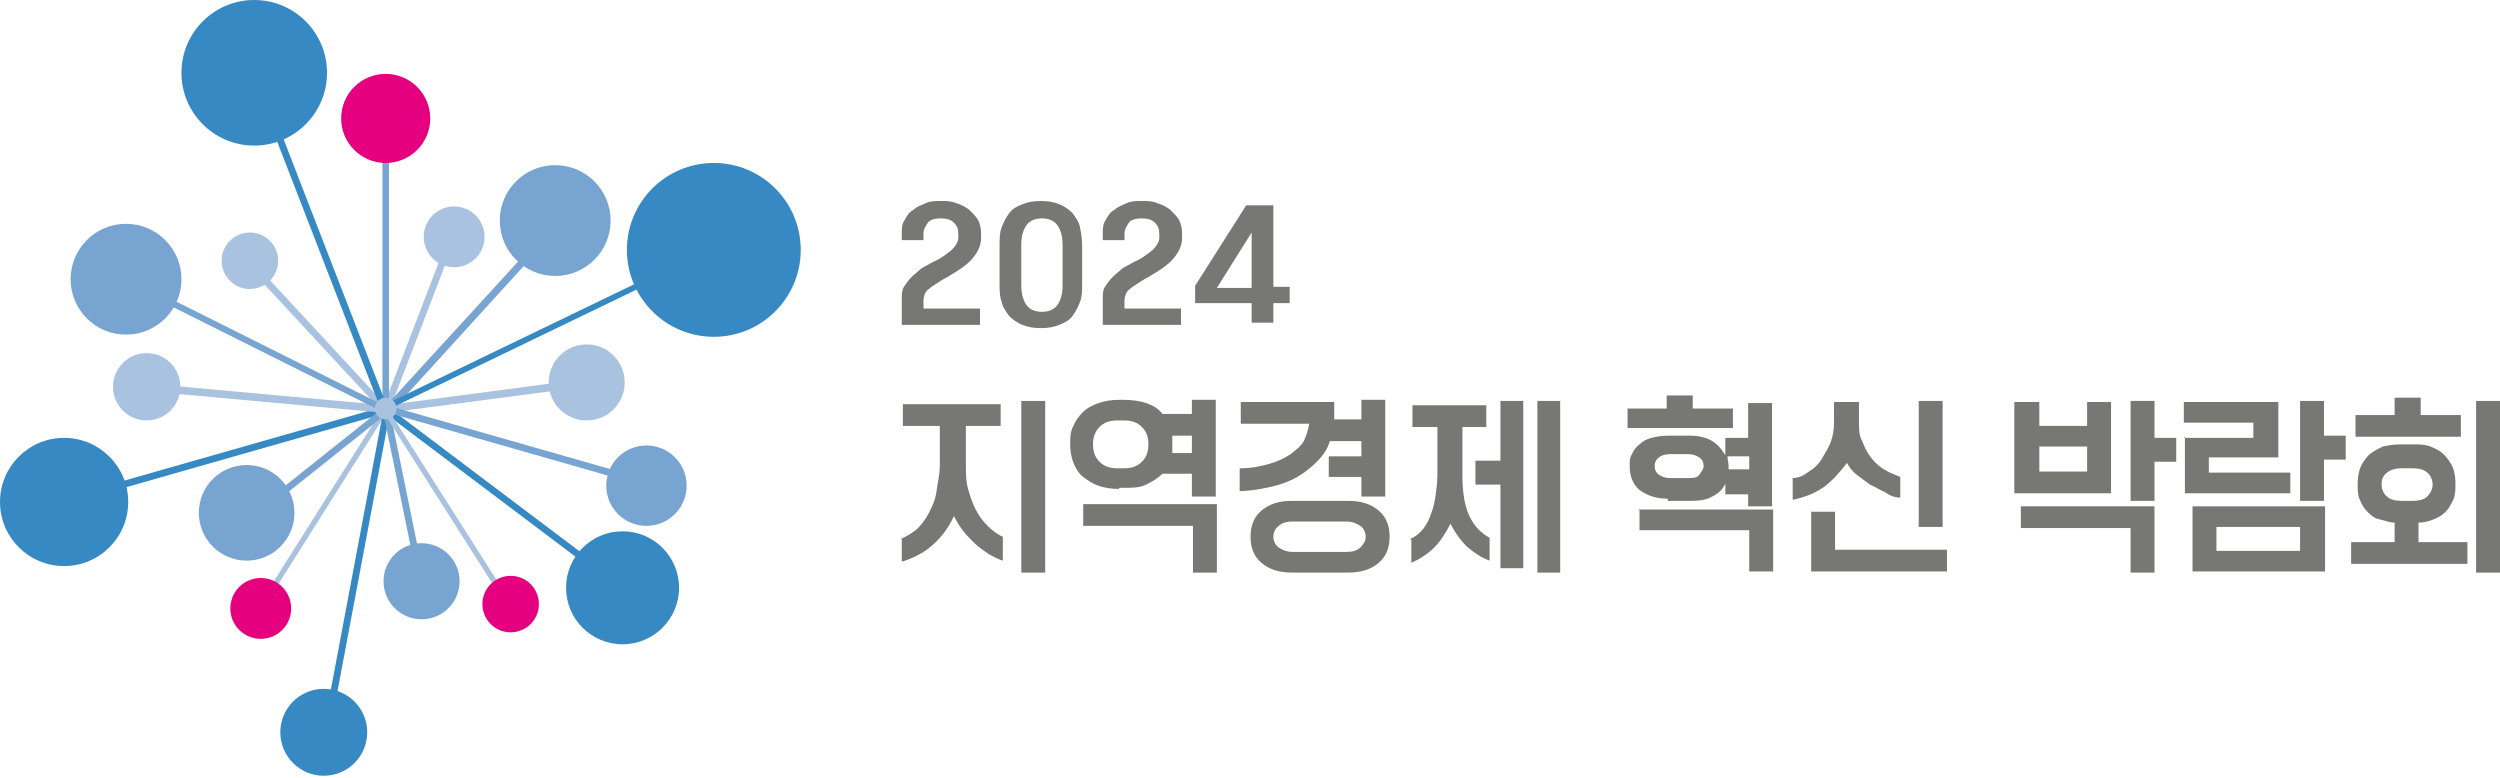 <?xml version="1.0" encoding="UTF-8"?>
<svg id="_레이어_1" data-name=" 레이어 1" xmlns="http://www.w3.org/2000/svg" version="1.1" viewBox="0 0 230.1 71.6">
  <defs>
    <style>
      .cls-1 {
        fill: #77a4d1;
      }

      .cls-1, .cls-2, .cls-3, .cls-4, .cls-5 {
        stroke-width: 0px;
      }

      .cls-2 {
        fill: #e4007f;
      }

      .cls-3 {
        fill: #a9c2e0;
      }

      .cls-4 {
        fill: #3689c2;
      }

      .cls-5 {
        fill: #777874;
      }
    </style>
  </defs>
  <g>
    <path class="cls-5" d="M83,27.5c0-.4,0-.8.2-1.1s.4-.6.7-.9c.3-.3.6-.5.9-.8.4-.2.7-.4,1.1-.6.7-.3,1.2-.7,1.7-1.1.4-.4.6-.8.6-1.1v-.4c0-.4-.1-.7-.4-1-.3-.3-.7-.4-1.2-.4s-1,.1-1.2.4-.4.6-.4,1v.6h-2v-.6c0-.5,0-.9.3-1.3.2-.4.4-.7.8-.9.3-.3.7-.4,1.1-.6s.9-.2,1.4-.2,1,0,1.4.2c.4.1.8.3,1.2.6.3.3.6.6.8.9.2.4.3.8.3,1.3v.4c0,.7-.3,1.3-.8,1.9-.5.6-1.3,1.1-2.3,1.7-.4.2-.7.4-1,.6s-.5.3-.7.5c-.2.1-.3.3-.4.5,0,.1-.1.3-.1.5v.8h5.2v1.5h-7.2v-2.3h0Z"/>
    <path class="cls-5" d="M92,22.6c0-.6,0-1.2.2-1.7.2-.5.4-.9.7-1.3.3-.4.7-.6,1.2-.8s1-.3,1.7-.3,1.2.1,1.7.3.9.5,1.2.8c.3.4.6.8.7,1.3s.2,1.1.2,1.7v3.5c0,.6,0,1.2-.2,1.7s-.4.9-.7,1.3c-.3.4-.7.6-1.2.8s-1,.3-1.7.3-1.2-.1-1.7-.3c-.5-.2-.9-.5-1.2-.8-.3-.4-.6-.8-.7-1.3-.2-.5-.2-1.1-.2-1.7v-3.5ZM97.8,22.5c0-.8-.2-1.4-.5-1.8-.3-.4-.8-.6-1.4-.6s-1.1.2-1.4.6c-.3.4-.5,1-.5,1.8v3.8c0,.8.2,1.4.5,1.8.3.4.8.6,1.4.6s1.1-.2,1.4-.6c.3-.4.5-1,.5-1.8v-3.8Z"/>
    <path class="cls-5" d="M101.5,27.5c0-.4,0-.8.2-1.1s.4-.6.7-.9c.3-.3.6-.5.9-.8.4-.2.7-.4,1.1-.6.7-.3,1.2-.7,1.7-1.1.4-.4.6-.8.6-1.1v-.4c0-.4-.1-.7-.4-1-.3-.3-.7-.4-1.2-.4s-1,.1-1.2.4-.4.6-.4,1v.6h-2v-.6c0-.5,0-.9.3-1.3.2-.4.4-.7.8-.9.3-.3.7-.4,1.1-.6s.9-.2,1.4-.2,1,0,1.4.2c.4.1.8.3,1.2.6.3.3.6.6.8.9.2.4.3.8.3,1.3v.4c0,.7-.3,1.3-.8,1.9-.5.6-1.3,1.1-2.3,1.7-.4.2-.7.4-1,.6s-.5.3-.7.5c-.2.1-.3.3-.4.5,0,.1-.1.3-.1.5v.8h5.2v1.5h-7.2v-2.3h0Z"/>
    <path class="cls-5" d="M110,26.3l4.7-7.4h2.5v7.5h1.5v1.5h-1.5v1.8h-2v-1.8h-5.2v-1.7h0ZM115.2,26.5v-5.1l-3.2,5.1h3.2Z"/>
    <path class="cls-5" d="M82.9,49.6c.5-.2,1-.5,1.5-.9.4-.4.8-.9,1.1-1.5s.6-1.2.7-2,.3-1.5.3-2.4v-3.6h-3.4v-2h9v2h-3.2v3.6c0,.8,0,1.5.2,2.2s.4,1.3.7,1.9.7,1.1,1.1,1.5c.4.4.9.8,1.4,1v2.2c-.4-.1-.9-.4-1.3-.6-.4-.3-.9-.6-1.3-1-.4-.4-.8-.8-1.1-1.2-.3-.4-.6-.9-.8-1.3-.5,1.1-1.2,2-2,2.7-.8.7-1.8,1.2-2.8,1.5v-2.2h0ZM94,36.9h2.2v15.8h-2.2v-15.8Z"/>
    <path class="cls-5" d="M103,45c-.7,0-1.4-.1-1.9-.3-.6-.2-1-.5-1.4-.8s-.7-.8-.9-1.3-.3-1.1-.3-1.7,0-1.2.3-1.7c.2-.5.5-.9.9-1.3s.9-.6,1.4-.8c.6-.2,1.2-.3,1.9-.3h.4c.8,0,1.5.1,2.1.3s1.1.5,1.5,1h2.7v-1.3h2.2v8.9h-2.2v-2.1h-2.7c-.4.4-.9.7-1.5,1s-1.3.3-2.1.3h-.4ZM99.6,46.4h12.4v6.3h-2.2v-4.3h-10.1v-2h0ZM103.5,43.1c.7,0,1.2-.2,1.6-.6.4-.4.6-.9.6-1.6s-.2-1.2-.6-1.6-.9-.6-1.6-.6h-.7c-.7,0-1.2.2-1.6.6-.4.4-.6.9-.6,1.6s.2,1.2.6,1.6.9.6,1.6.6h.7ZM109.7,41.8v-1.7h-1.8c0,.1,0,.3,0,.4s0,.3,0,.4c0,.3,0,.6,0,.8h1.8Z"/>
    <path class="cls-5" d="M114.2,43.1c1,0,1.9-.2,2.6-.4s1.4-.5,2-.9c.5-.4,1-.8,1.2-1.2s.4-1,.5-1.6h-6.3v-2h8.6v1.6h2.5v-1.8h2.2v8.9h-2.2v-1.8h-3v-1.9h3v-1.4h-2.9c-.2.7-.6,1.3-1.2,1.9-.5.5-1.1,1-1.8,1.4s-1.5.7-2.4.9-1.9.4-2.9.4v-2.1h0ZM118.9,52.7c-1.2,0-2.1-.3-2.8-.9-.7-.6-1-1.4-1-2.4s.3-1.8,1-2.4,1.6-.9,2.8-.9h5.2c1.2,0,2.1.3,2.8.9s1,1.4,1,2.4-.3,1.8-1,2.4-1.6.9-2.8.9h-5.2ZM123.9,50.8c.5,0,1-.1,1.3-.4s.5-.6.5-1-.2-.8-.5-1c-.3-.2-.7-.4-1.3-.4h-4.9c-.5,0-1,.1-1.3.4-.3.2-.5.6-.5,1s.2.8.5,1,.7.4,1.3.4h4.9Z"/>
    <path class="cls-5" d="M129.8,49.6c.3-.1.7-.4,1-.7s.6-.8.8-1.3c.2-.5.4-1.1.5-1.8.1-.7.2-1.4.2-2.1v-4.4h-2.3v-2h6.8v2h-2.2v4.4c0,1.6.2,2.8.6,3.7s1,1.6,1.9,2.1v2.1c-.8-.3-1.4-.7-2.1-1.3-.6-.6-1.1-1.3-1.5-2.1-.4.8-.9,1.6-1.5,2.2-.6.6-1.4,1.1-2.1,1.4v-2.1h0ZM138.1,44.6h-2.3v-2.2h2.3v-5.5h2.1v15.4h-2.1v-7.8ZM141.5,36.9h2.1v15.8h-2.1v-15.8Z"/>
    <path class="cls-5" d="M149.7,37.6h3.7v-1.2h2.4v1.2h3.7v1.8h-9.7v-1.8h0ZM153.5,45.9c-1.1,0-1.9-.3-2.6-.8-.6-.5-.9-1.3-.9-2.1s0-.8.2-1.2.4-.7.7-.9c.3-.3.7-.5,1.1-.6s.9-.2,1.5-.2h2.1c.8,0,1.5.2,2,.5.5.3.9.8,1.2,1.3v-1.6h2.1v-3.2h2.2v9.5h-2.2v-1.1h-2.1v-1c-.2.5-.6.9-1.2,1.2-.5.3-1.2.4-2,.4h-2.1,0ZM150.8,46.9h12.4v5.7h-2.2v-3.8h-10.1v-2h0ZM155.4,44c.4,0,.8,0,1-.3s.4-.5.4-.8-.1-.6-.4-.8-.6-.3-1-.3h-1.7c-.4,0-.8.1-1,.3-.3.2-.4.5-.4.8s.1.6.4.8c.3.2.6.3,1,.3h1.7ZM161,43.2v-1.2h-2c0,.3.1.6.1.9v.3h1.9,0Z"/>
    <path class="cls-5" d="M165,44c.6,0,1.1-.3,1.5-.6.5-.3.9-.7,1.2-1.2s.6-1,.8-1.5c.2-.6.3-1.1.3-1.8v-1.9h2.3v1.9c0,.6,0,1.2.3,1.7.2.5.4,1,.8,1.5.3.4.7.8,1.2,1.1.5.3,1,.5,1.5.7v1.9c-.5,0-1-.2-1.4-.5-.5-.2-.9-.5-1.4-.7-.4-.3-.8-.6-1.2-.9s-.7-.7-.9-1.1c-.6.8-1.3,1.6-2.1,2.2s-1.9,1-2.9,1.2v-1.9h0ZM166.7,47.1h2.2v3.5h10.3v2h-12.5v-5.5ZM176.6,36.9h2.2v11.6h-2.2v-11.6Z"/>
    <path class="cls-5" d="M185.5,37h2.2v2.2h4.4v-2.2h2.2v8.4h-8.9v-8.4h0ZM185.9,46.6h12.4v6.1h-2.2v-4.1h-10.1v-2ZM192.1,43.4v-2.3h-4.4v2.3h4.4ZM196.1,36.9h2.2v3.4h2v2.2h-2v3.6h-2.2v-9.1h0Z"/>
    <path class="cls-5" d="M201,40.3h6.4v-1.4h-6.4v-1.9h8.7v5.1h-6.4v1.4h7.5v1.9h-9.7v-5.2h0ZM201.8,46.6h12.2v6h-12.2v-6ZM211.7,50.7v-2.2h-7.7v2.2h7.7ZM211.7,36.9h2.2v3.2h2v2.2h-2v3.8h-2.2v-9.1Z"/>
    <path class="cls-5" d="M216.5,49.9h3.9v-1.8c-.5,0-.9-.2-1.4-.3s-.8-.4-1.1-.7c-.3-.3-.5-.6-.7-1.1-.2-.4-.2-.9-.2-1.5s.1-1.1.3-1.6c.2-.4.5-.8.8-1.1.4-.3.8-.5,1.2-.7.5-.1,1-.2,1.6-.2h1.2c.6,0,1.1,0,1.6.2s.9.4,1.2.7.6.7.8,1.1c.2.4.3,1,.3,1.6s0,1-.2,1.5c-.2.4-.4.8-.7,1.1s-.6.5-1.1.7-.9.3-1.4.3v1.8h4.5v2h-10.7v-2h0ZM216.7,38.2h3.7v-1.6h2.4v1.6h3.7v2h-9.7v-2h0ZM222,46.1c.6,0,1.1-.1,1.4-.4.3-.3.5-.7.5-1.1s-.2-.9-.5-1.1c-.3-.3-.8-.4-1.4-.4h-.9c-.6,0-1,.1-1.4.4s-.5.7-.5,1.1.2.9.5,1.1c.3.3.8.4,1.4.4h.9ZM227.9,36.9h2.2v15.8h-2.2v-15.8Z"/>
  </g>
  <g>
    <g>
      <path class="cls-4" d="M7.1,46.1c-.1,0-.3,0-.3-.2,0-.2,0-.4.2-.4l28.4-8.1c.2,0,.3,0,.4.2,0,.2,0,.4-.2.4l-28.4,8.1s0,0,0,0h0Z"/>
      <circle class="cls-4" cx="5.9" cy="46.2" r="5.9"/>
    </g>
    <g>
      <path class="cls-3" d="M24.3,55.8c0,0-.1,0-.2,0-.1,0-.2-.3-.1-.4l11.3-17.9c0-.1.3-.2.4-.1.2,0,.2.3,0,.4l-11.3,17.9c0,.1-.2.1-.3.1h0Z"/>
      <circle class="cls-2" cx="24" cy="56" r="2.8"/>
    </g>
    <g>
      <path class="cls-3" d="M35.4,38c0,0-.2,0-.2-.1l-12.7-13.7c-.1-.1-.1-.3,0-.4.1-.1.3-.1.5,0l12.7,13.7c.1.1.1.3,0,.4,0,0-.1,0-.2,0h0Z"/>
      <circle class="cls-3" cx="23" cy="24" r="2.6"/>
    </g>
    <g>
      <path class="cls-3" d="M35.4,38h0l-20.8-1.9c-.2,0-.3-.2-.3-.4,0-.2.2-.3.4-.3l20.8,1.9c.2,0,.3.2.3.4,0,.2-.2.3-.3.3Z"/>
      <circle class="cls-3" cx="13.5" cy="35.6" r="3.1"/>
    </g>
    <g>
      <path class="cls-4" d="M56.3,53.6c0,0-.1,0-.2,0l-20.7-15.6c-.1-.1-.2-.3,0-.4.1-.1.3-.2.5,0l20.7,15.6c.1.1.2.3,0,.4,0,0-.2.1-.2.1h0Z"/>
      <circle class="cls-4" cx="57.3" cy="54.1" r="5.2"/>
    </g>
    <g>
      <path class="cls-4" d="M29.8,68.4h0c-.2,0-.3-.2-.2-.4l5.7-30.3c0-.2.2-.3.4-.2.2,0,.3.2.2.4l-5.7,30.3c0,.1-.2.3-.3.3h0Z"/>
      <circle class="cls-4" cx="29.8" cy="67.4" r="4"/>
    </g>
    <g>
      <path class="cls-1" d="M39.2,56c-.2,0-.3-.1-.3-.3l-3.7-18.1c0-.2,0-.3.2-.4.2,0,.3,0,.4.2l3.7,18.1c0,.2,0,.3-.2.4h0Z"/>
      <circle class="cls-1" cx="38.8" cy="53.5" r="3.5"/>
    </g>
    <g>
      <path class="cls-3" d="M46.7,55.5c0,0-.2,0-.3-.1l-11.2-17.6c0-.1,0-.3,0-.4.2-.1.3,0,.4.1l11.2,17.6c0,.1,0,.3,0,.4,0,0-.1,0-.2,0h0Z"/>
      <circle class="cls-2" cx="47" cy="55.6" r="2.6"/>
    </g>
    <g>
      <path class="cls-3" d="M35.6,37.8s0,0-.1,0c-.2,0-.2-.2-.2-.4l6.1-15.9c0-.2.2-.2.4-.2.2,0,.2.2.2.4l-6.1,15.9c0,.1-.2.2-.3.2Z"/>
      <circle class="cls-3" cx="41.8" cy="21.8" r="2.8"/>
    </g>
    <g>
      <path class="cls-1" d="M35.5,38c-.2,0-.3-.1-.3-.3V12c0-.2.1-.3.3-.3s.3.1.3.3v25.7c0,.2-.1.3-.3.3Z"/>
      <circle class="cls-2" cx="35.5" cy="10.9" r="4.1"/>
    </g>
    <g>
      <path class="cls-4" d="M35.4,38c-.1,0-.2,0-.3-.2l-11.5-29.7c0-.2,0-.4.2-.4s.4,0,.4.2l11.5,29.7c0,.2,0,.4-.2.4,0,0,0,0-.1,0h0Z"/>
      <circle class="cls-4" cx="23.4" cy="6.7" r="6.7"/>
    </g>
    <g>
      <path class="cls-3" d="M35.5,38c-.2,0-.3-.1-.3-.3,0-.2,0-.3.3-.4l18.2-2.4c.2,0,.3.1.4.3,0,.2,0,.3-.3.4l-18.2,2.4h0Z"/>
      <circle class="cls-3" cx="54" cy="35.2" r="3.5"/>
    </g>
    <g>
      <path class="cls-1" d="M35.5,38c0,0-.2,0-.2,0-.1-.1-.1-.3,0-.4l17.4-19c.1-.1.3-.1.5,0s.1.3,0,.4l-17.3,19c0,0-.2.1-.2.1h0Z"/>
      <circle class="cls-1" cx="51.1" cy="20.3" r="5.1"/>
    </g>
    <g>
      <path class="cls-1" d="M35.5,38s0,0-.1,0l-23-11.5c-.2,0-.2-.3-.1-.4s.3-.2.4-.1l23,11.5c.2,0,.2.3.1.4,0,.1-.2.2-.3.2h0Z"/>
      <circle class="cls-1" cx="11.6" cy="25.7" r="5.1"/>
    </g>
    <g>
      <path class="cls-4" d="M35.6,37.8c-.1,0-.2,0-.3-.2,0-.2,0-.4.2-.4l28.8-13.9c.2,0,.3,0,.4.1,0,.2,0,.4-.2.4l-28.8,13.9s0,0-.1,0Z"/>
      <circle class="cls-4" cx="65.7" cy="23" r="8"/>
    </g>
    <g>
      <path class="cls-1" d="M24.2,47c0,0-.2,0-.2-.1-.1-.1,0-.3,0-.4l11.3-9c.1-.1.3,0,.5,0s0,.3,0,.4l-11.3,9c0,0-.1,0-.2,0h0Z"/>
      <circle class="cls-1" cx="22.7" cy="47.2" r="4.4"/>
    </g>
    <g>
      <path class="cls-1" d="M56.4,43.9s0,0,0,0l-21-6c-.2,0-.3-.2-.2-.4s.2-.3.4-.2l21,6c.2,0,.3.2.2.4,0,.1-.2.2-.3.2h0Z"/>
      <circle class="cls-1" cx="59.5" cy="44.7" r="3.7"/>
    </g>
    <circle class="cls-3" cx="35.5" cy="37.6" r="1"/>
  </g>
</svg>